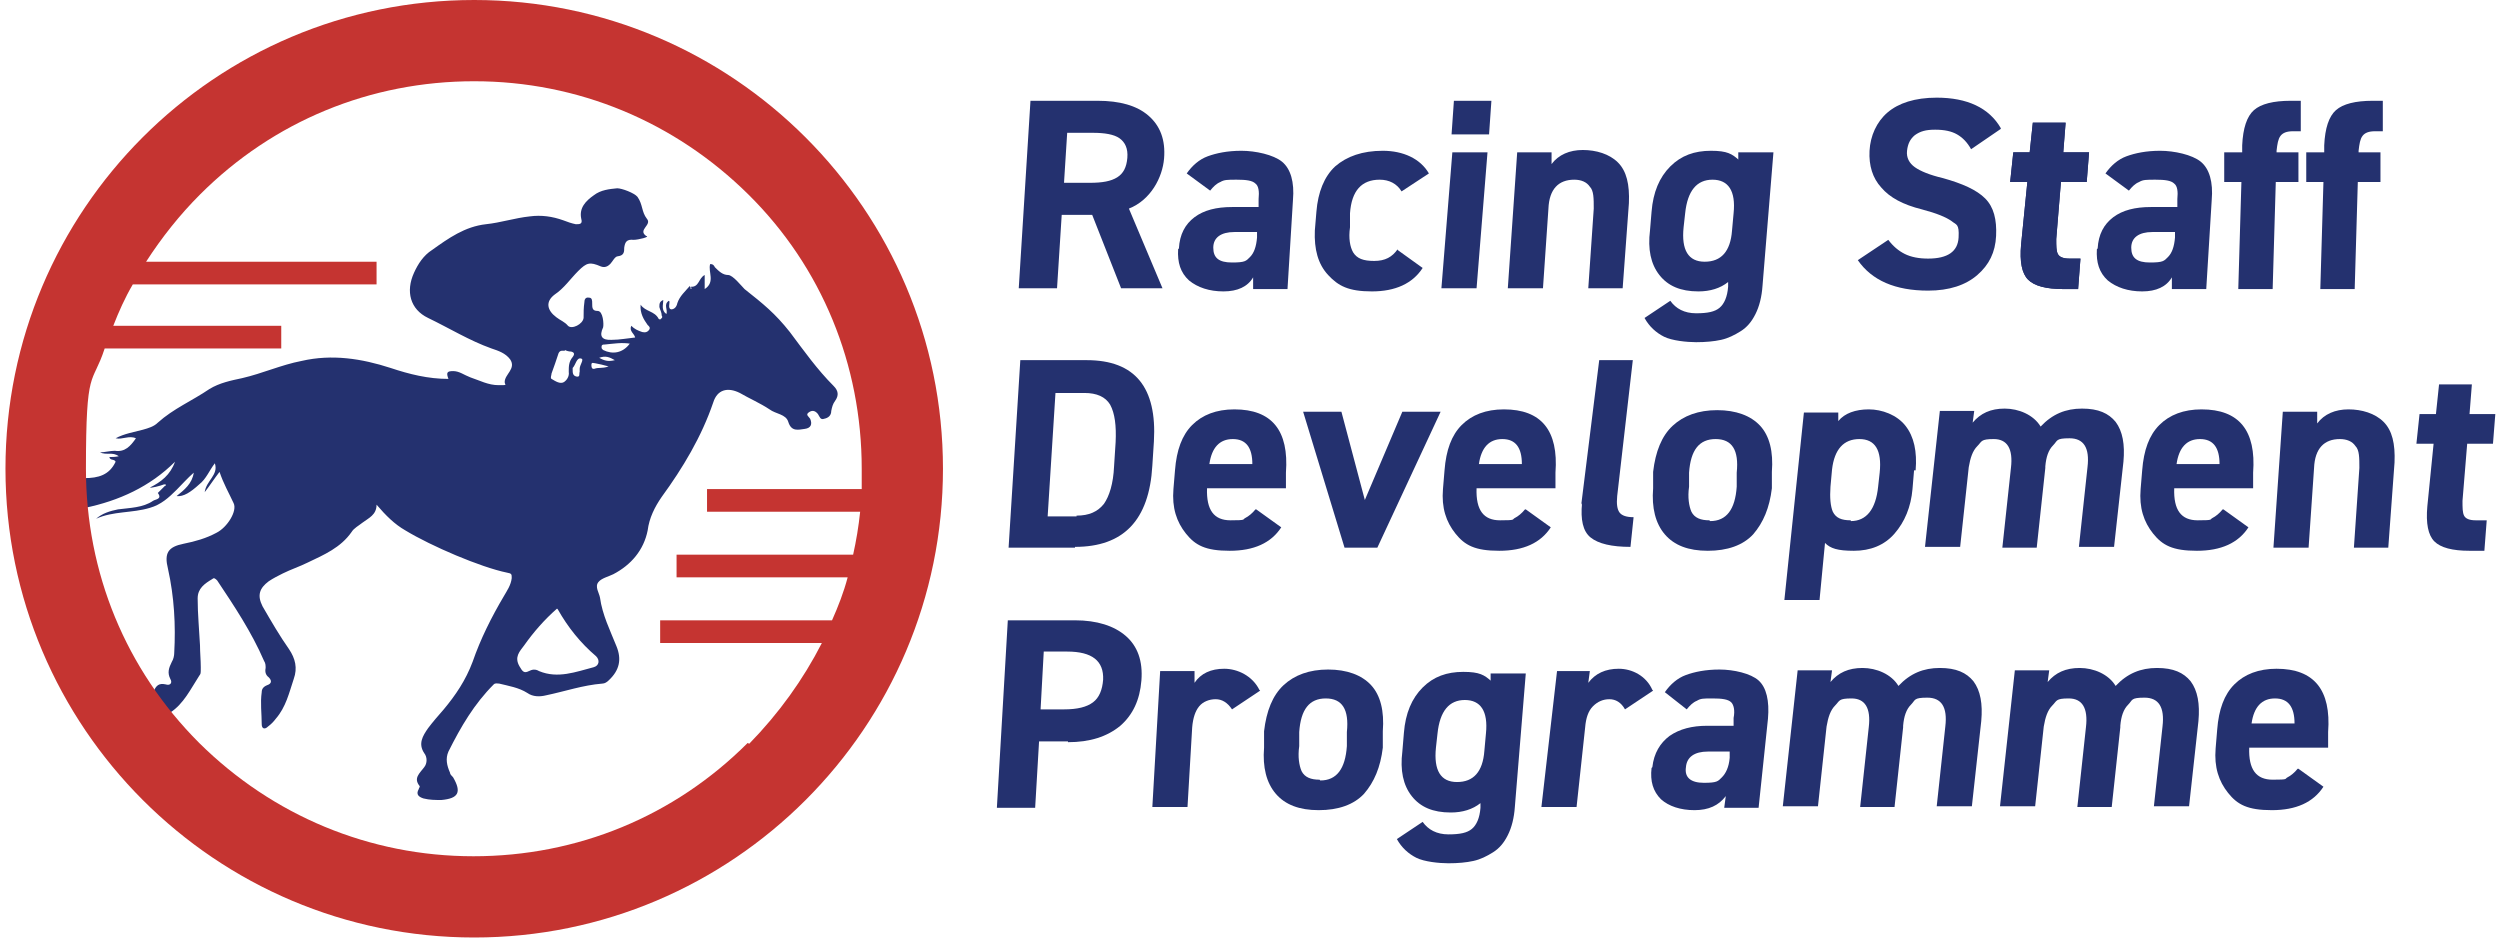 <?xml version="1.0" encoding="UTF-8"?>
<svg id="Layer_1" data-name="Layer 1" xmlns="http://www.w3.org/2000/svg" version="1.1" viewBox="0 0 320 120">
  <defs>
    <style>
      .cls-1 {
        fill: #24316f;
      }

      .cls-1, .cls-2 {
        stroke-width: 0px;
      }

      .cls-2 {
        fill: #c53431;
      }
    </style>
  </defs>
  <g>
    <path class="cls-1" d="M10.8,61.2c1.8,0,3.2-.4,4-2.1-.2-.4-.7-.1-.8-.6.4,0,.7,0,1.2-.1-.8-.6-1.6-.1-2.4-.5.6,0,1.3-.2,1.9-.2,1.3.2,2-.6,2.7-1.6-.9-.4-1.7.2-2.6,0,1.1-.6,2.4-.8,3.5-1.1.7-.2,1.4-.4,1.9-.9,2-1.8,4.4-2.8,6.6-4.3,1.3-.8,2.8-1.1,4.2-1.4,2.6-.6,5-1.7,7.6-2.2,3.9-.9,7.7-.3,11.4.9,2.4.8,4.8,1.4,7.4,1.4-.3-.8-.2-1,.6-1,.8,0,1.4.5,2.2.8,1.2.4,2.3,1,3.6,1s.8,0,.8-.4c0-1,1.5-1.7.7-2.9-.6-.8-1.5-1.1-2.4-1.4-2.8-1-5.4-2.6-8.1-3.9-2.3-1.1-2.9-3.4-1.8-5.8.5-1.1,1.2-2.2,2.3-2.9,2.1-1.5,4.2-3,6.9-3.3,1.9-.2,3.7-.8,5.6-1,1.5-.2,2.9,0,4.3.5.5.2,1.1.4,1.6.5.5,0,.9,0,.7-.7-.3-1.4.6-2.3,1.6-3,.9-.7,2-.8,3-.9.6,0,2.2.6,2.6,1.1.7,1,.5,1.9,1.2,2.8.7.8-1.2,1.4-.1,2.2.6.1-1,.5-1.6.5-.9-.1-1.1.3-1.2,1,0,.5,0,1-.8,1.1-.4,0-.7.7-1,1s-.7.5-1.2.3c-1.4-.6-1.8-.5-2.9.6-1,1-1.8,2.2-3,3-1.2.9-1,2,.2,2.9.5.4,1.1.6,1.5,1.1.5.5,1.9-.2,2-1,0-.7,0-1.3.1-2,0-.3.1-.7.6-.6.4,0,.4.4.4.7,0,.6,0,1,.7,1s.8,1.7.7,2.1q-.8,1.7,1.1,1.6c1,0,2-.2,3-.3-.1-.5-.8-.8-.5-1.5.4.4.8.6,1.4.8.4.1.7,0,.9-.3.2-.3-.1-.5-.2-.6-.5-.7-1-1.5-.9-2.6.6.9,1.8.8,2.3,1.8,0,0,.2.2.3,0,.2-.1.2-.3.1-.4,0-.4-.2-.7-.3-1.1,0-.4,0-.7.5-.9,0,.6-.3,1.3.4,1.8.2-.6-.4-1.2.3-1.7,0,0,0,0,.1.1,0,.3-.2.9.2,1,.4,0,.7-.3.8-.8.3-.9,1-1.5,1.6-2.2,0,0,0,.1.1.2,0,0,0,.2,0,.2.1,0,.2-.1,0-.3h0c1.1.1,1-1.1,1.8-1.5,0,.6,0,1.2,0,1.8,1.4-.9.4-2.2.7-3.2.4,0,.5.2.6.4.5.5,1,1,1.7,1,.6,0,1.7,1.4,2.1,1.8,2.4,1.9,3.9,3.1,5.8,5.5,1.8,2.4,3.5,4.8,5.6,6.9.6.6.7,1.2.2,1.9-.3.4-.4.8-.5,1.3,0,.6-.4.9-.9,1-.5.2-.6-.3-.8-.6-.4-.5-.8-.5-1.2-.2-.4.3,0,.5.2.8.3.7.1,1.2-.7,1.3-.8.1-1.7.4-2.1-.9-.3-1-1.6-1-2.4-1.6-1.2-.8-2.6-1.4-3.8-2.1-1.6-.8-2.9-.4-3.4,1.2-1.5,4.4-3.9,8.4-6.6,12.1-.9,1.3-1.6,2.7-1.8,4.3-.5,2.5-2.1,4.4-4.4,5.6-.6.3-1.5.5-1.9,1-.5.6.1,1.4.2,2,.3,2.2,1.3,4.2,2.1,6.2.7,1.7.4,3.1-1,4.4-.2.2-.5.4-.8.4-2.5.2-4.8,1-7.2,1.5-.8.2-1.7.2-2.4-.3-1.1-.7-2.4-.9-3.6-1.2-.2,0-.5-.1-.7.1-2.5,2.5-4.2,5.4-5.8,8.6-.4.9-.2,1.8.2,2.7,0,.2.2.4.4.6,1.1,1.9.7,2.7-1.5,2.9-.8,0-1.5,0-2.3-.2-.6-.2-1-.5-.6-1.2,0-.1.2-.3.1-.4-.8-1,0-1.6.6-2.4.4-.5.4-1.3,0-1.8-.8-1.2-.2-2.2.5-3.2.6-.8,1.3-1.6,2-2.4,1.5-1.8,2.8-3.7,3.7-6.1,1-2.9,2.4-5.7,4-8.4.4-.7.9-1.4,1-2.3,0-.5,0-.6-.6-.7-3.4-.7-9.7-3.4-13-5.4-1.4-.8-2.5-1.9-3.7-3.3,0,1.3-1,1.7-1.8,2.3-.5.4-1.1.7-1.4,1.2-1.4,2-3.5,2.9-5.6,3.9-1,.5-2.2.9-3.2,1.4-.6.3-1.2.6-1.8,1-1.2.9-1.5,1.8-.8,3.2,1.1,1.9,2.2,3.8,3.4,5.5.8,1.2,1.1,2.4.6,3.8-.6,1.8-1,3.6-2.3,5.1-.3.4-.6.7-1,1-.4.4-.8.3-.8-.3,0-1.4-.2-2.7,0-4.1,0-.4.2-.7.7-.9.6-.2.6-.6.2-1-.4-.3-.5-.7-.4-1.2,0-.3,0-.6-.2-.9-1.6-3.7-3.8-7-6-10.3-.2-.2-.4-.4-.6-.2-1,.6-1.9,1.2-1.9,2.5,0,2,.2,4,.3,6,0,.9.1,1.9.1,2.8s0,.8-.2,1.1c-1.1,1.7-2,3.6-3.7,4.7-.8-.8-1.6-1.8-2.1-2.8.3-.6.6-1,1.5-.8.6.2.9-.2.6-.7-.4-.8-.2-1.4.2-2.2.2-.3.3-.8.3-1.1.2-3.6,0-7.2-.8-10.8-.5-2,0-2.8,2-3.2,1.5-.3,2.9-.7,4.2-1.4,1.4-.7,2.7-2.8,2.2-3.8-.6-1.3-1.3-2.5-1.8-4-.7.9-1.2,1.7-1.9,2.6.2-1.5,1.8-2.2,1.3-3.7-.7.9-1.1,2-2,2.7-1.1,1-2,1.6-2.9,1.5,1-.8,2-1.6,2.2-3-.8.7-1.5,1.5-2.2,2.2-1,1-2,1.9-3.4,2.3-2.3.7-4.7.4-6.9,1.4.8-.7,1.8-1,2.8-1.2,1.5-.2,3.2-.2,4.5-1.1.3-.2,1.2-.2.6-1,0,0,.6-.6.9-.9,0,0,.2,0,.1-.2h-.2c-.5.2-1.7.5-1.8.4,1.4-.7,2.6-1.6,3.2-3.3-3.2,3.2-7.2,5-11.5,5.9-.3-1.4-.4-2.9-.4-4.4h0ZM71.3,77.9c-1.6,1.4-3,3-4.2,4.7-.6.8-1.3,1.5-.6,2.7.4.7.6.9,1.2.6.4-.2.8-.3,1.3,0,2.4,1,4.7.1,7-.5.7-.2.8-.9.3-1.4-2-1.7-3.6-3.7-4.9-6h0ZM72.3,44.9c-.3,0-.6-.1-.8.3-.3.9-.6,1.8-.9,2.6,0,.2-.2.6,0,.7.5.3,1.1.7,1.6.4.3-.2.7-.7.6-1.3,0-.7,0-1.3.5-1.9.3-.4.2-.6-.2-.7-.3,0-.6-.1-.8-.2h0ZM80.7,44c-1.1-.2-2.2,0-3.3.1-.2,0-.4,0-.4.3,0,.2,0,.2.2.4,1.2.6,2.5.4,3.4-.8h0ZM73.3,47.3c0,.4,0,.8.5.9s.3-.4.4-.6c0-.1,0-.2,0-.4,0-.5.6-1.2.2-1.3-.6-.2-.7.8-1.1,1.2,0,0,0,.2,0,.3h0ZM77.9,46.9c-.7-.2-1.2-.3-1.7-.4-.2,0-.5-.2-.5.2,0,.2,0,.6.4.5.5-.2,1,0,1.8-.3h0ZM76.7,45.8c.7.4,1.2.5,2,.3-.7-.4-1.2-.6-2-.3Z"/>
    <path class="cls-2" d="M60.7,0C27.5,0,.7,26.9.7,60s26.9,60,60,60,60-26.9,60-60S93.8,0,60.7,0ZM95.7,95.1c-9.4,9.4-21.8,14.5-35.1,14.5s-25.7-5.2-35.1-14.5c-9.4-9.4-14.5-21.8-14.5-35.1s.8-10.5,2.4-15.4h22.6v-2.9H14.5c.7-1.8,1.5-3.6,2.5-5.3h31.2v-2.9h-29.5c2-3.1,4.3-6,6.9-8.6,9.4-9.4,21.8-14.5,35.1-14.5s25.7,5.2,35.1,14.5,14.5,21.8,14.5,35.1,0,1.7,0,2.6h-19.8v2.9h19.6c-.2,1.9-.5,3.7-.9,5.5h-22.6v2.9h21.9c-.5,1.9-1.2,3.7-2,5.5h-22v2.9h20.7c-2.4,4.7-5.5,9-9.3,12.9Z"/>
  </g>
  <path class="cls-1" d="M148.9,36.9h-5.4l-3.7-9.4h-3.9l-.6,9.4h-4.9l1.5-24h8.6c2.8,0,5,.6,6.5,1.9,1.5,1.3,2.2,3.1,2,5.5s-1.7,5.3-4.5,6.4l4.3,10.2ZM136.2,23.4h3.3c1.6,0,2.7-.2,3.5-.7.8-.5,1.2-1.3,1.3-2.5s-.3-2-1-2.5c-.7-.5-1.9-.7-3.4-.7h-3.3l-.4,6.3Z"/>
  <path class="cls-1" d="M150.9,31.8c.1-1.8.8-3.1,2-4,1.2-.9,2.8-1.3,4.8-1.3h3.4v-1c.1-1,0-1.7-.4-2-.4-.4-1.2-.5-2.4-.5s-1.6,0-2.1.3c-.5.2-.9.6-1.3,1.1l-3-2.2c.7-1,1.6-1.8,2.7-2.2,1.1-.4,2.5-.7,4.3-.7s4.1.5,5.2,1.4c1.1.9,1.6,2.6,1.4,4.9l-.7,11.4h-4.4v-1.5c-.7,1.2-2,1.8-3.8,1.8s-3.3-.5-4.4-1.4c-1.1-1-1.5-2.3-1.4-4ZM160.9,30.4v-.7s-2.9,0-2.9,0c-1.7,0-2.7.7-2.7,2s.7,1.9,2.4,1.9,1.8-.2,2.3-.7c.5-.5.8-1.3.9-2.5Z"/>
  <path class="cls-1" d="M178.9,32l3.2,2.3c-1.3,2-3.5,3-6.5,3s-4.3-.7-5.6-2.1c-1.3-1.4-1.8-3.3-1.7-5.7l.2-2.4c.2-2.5,1-4.5,2.4-5.8,1.5-1.3,3.5-2,6.1-2s4.8,1,5.9,2.9l-3.5,2.3c-.6-1-1.6-1.5-2.8-1.5-2.3,0-3.6,1.4-3.8,4.3v1.8c-.2,1.4,0,2.5.4,3.2.5.8,1.3,1.1,2.7,1.1s2.3-.5,3-1.5Z"/>
  <path class="cls-1" d="M185.8,17.2l.3-4.3h4.8l-.3,4.3h-4.8ZM184.5,36.9l1.4-17.4h4.5l-1.4,17.4h-4.5Z"/>
  <path class="cls-1" d="M193,36.9l1.2-17.4h4.4v1.5c.9-1.2,2.3-1.8,4-1.8s3.4.5,4.5,1.6c1.1,1.1,1.5,2.8,1.4,5.2l-.8,10.9h-4.4l.7-10.2c0-1.3,0-2.3-.5-2.8-.4-.6-1.1-.9-2-.9-2,0-3.2,1.2-3.3,3.7l-.7,10.2h-4.5Z"/>
  <path class="cls-1" d="M222.5,20.4v-.9h4.5l-1.4,17.1c-.1,1.4-.4,2.6-.9,3.6-.5,1-1.1,1.7-1.9,2.2-.8.5-1.6.9-2.5,1.1-.9.2-2,.3-3.2.3s-3.1-.2-4.1-.7c-1-.5-1.9-1.3-2.5-2.4l3.3-2.2c.7,1,1.8,1.6,3.3,1.6s2.4-.2,3-.7c.6-.5,1-1.4,1.1-2.7v-.6c-1,.8-2.3,1.2-3.8,1.2-2.3,0-3.9-.7-5-2.1-1.1-1.4-1.5-3.3-1.2-5.7l.2-2.4c.2-2.5,1-4.4,2.4-5.8,1.4-1.4,3.1-2,5.2-2s2.7.4,3.6,1.2ZM218.2,33.5c2.1,0,3.3-1.3,3.5-4l.2-2.2c.3-2.9-.7-4.3-2.7-4.3s-3.2,1.4-3.5,4.3l-.2,1.8c-.3,2.9.6,4.4,2.7,4.4Z"/>
  <path class="cls-1" d="M256.1,16.5l-3.8,2.6c-.5-.9-1.1-1.5-1.8-1.9-.7-.4-1.6-.6-2.8-.6s-1.9.2-2.6.7c-.6.5-.9,1.1-1,2s.3,1.6,1,2.1c.7.5,1.9,1,3.6,1.4,2.5.7,4.3,1.5,5.4,2.6,1.1,1.1,1.5,2.7,1.4,4.8s-.9,3.7-2.4,5c-1.5,1.3-3.6,2-6.3,2-4.2,0-7.2-1.3-9-3.9l3.9-2.6c.6.8,1.3,1.4,2.1,1.8.8.4,1.8.6,3,.6,2.5,0,3.8-.9,3.9-2.7s-.3-1.6-.9-2.1c-.7-.5-1.9-1-3.8-1.5-2.4-.6-4.1-1.5-5.2-2.8-1.1-1.2-1.6-2.8-1.5-4.7s.9-3.7,2.3-4.9c1.4-1.2,3.5-1.9,6.3-1.9,3.9,0,6.7,1.3,8.2,3.9Z"/>
  <path class="cls-1" d="M268.5,31.8c.1-1.8.8-3.1,2-4,1.2-.9,2.8-1.3,4.8-1.3h3.4v-1c.1-1,0-1.7-.4-2-.4-.4-1.2-.5-2.4-.5s-1.6,0-2.1.3c-.5.2-.9.6-1.3,1.1l-3-2.2c.7-1,1.6-1.8,2.7-2.2,1.1-.4,2.5-.7,4.3-.7s4.1.5,5.2,1.4c1.1.9,1.6,2.6,1.4,4.9l-.7,11.4h-4.4v-1.5c-.7,1.2-2,1.8-3.8,1.8s-3.3-.5-4.4-1.4c-1.1-1-1.5-2.3-1.4-4ZM278.4,30.4v-.7s-2.9,0-2.9,0c-1.7,0-2.7.7-2.7,2s.7,1.9,2.4,1.9,1.8-.2,2.3-.7c.5-.5.8-1.3.9-2.5Z"/>
  <path class="cls-1" d="M284.8,19.5h2.2v-.9c.1-2.2.6-3.7,1.5-4.5.9-.8,2.5-1.2,4.7-1.2h1.3v3.9h-1c-.8,0-1.3.2-1.6.6-.3.4-.4,1-.5,1.9v.2s2.8,0,2.8,0v3.8h-2.9l-.4,13.7h-4.4l.4-13.7h-2.2v-3.8Z"/>
  <path class="cls-1" d="M295.3,19.5h2.2v-.9c.1-2.2.6-3.7,1.5-4.5.9-.8,2.5-1.2,4.7-1.2h1.3v3.9h-1c-.8,0-1.3.2-1.6.6-.3.4-.4,1-.5,1.9v.2s2.8,0,2.8,0v3.8h-2.9l-.4,13.7h-4.4l.4-13.7h-2.2v-3.8Z"/>
  <path class="cls-1" d="M137.6,70.1h-8.5l1.5-24h8.5c6.2,0,9,3.5,8.6,10.4l-.2,3.1c-.4,7-3.7,10.4-9.9,10.4ZM137.8,66c1.6,0,2.7-.5,3.5-1.5.7-1,1.2-2.6,1.3-4.8l.2-3.1c.1-2.1-.1-3.7-.7-4.8-.6-1-1.7-1.5-3.3-1.5h-3.7l-1,15.8h3.7Z"/>
  <path class="cls-1" d="M160.8,65.2l3.2,2.3c-1.3,2-3.5,3-6.6,3s-4.4-.7-5.6-2.2c-1.2-1.5-1.8-3.3-1.6-5.7l.2-2.4c.2-2.6.9-4.5,2.2-5.8,1.3-1.3,3.1-2,5.4-2,4.8,0,7,2.7,6.6,8.1v2h-10.1c-.1,2.8.9,4.1,3,4.1s1.5-.1,1.9-.3c.4-.2.9-.6,1.3-1.1ZM157.8,56.2c-1.7,0-2.7,1.1-3,3.2h5.5c0-2.1-.8-3.2-2.5-3.2Z"/>
  <path class="cls-1" d="M179.5,52.7h4.9l-8.1,17.4h-4.2l-5.3-17.4h4.9l3,11.3,4.8-11.3Z"/>
  <path class="cls-1" d="M195.3,65.2l3.2,2.3c-1.3,2-3.5,3-6.6,3s-4.4-.7-5.6-2.2c-1.2-1.5-1.8-3.3-1.6-5.7l.2-2.4c.2-2.6.9-4.5,2.2-5.8,1.3-1.3,3.1-2,5.4-2,4.8,0,7,2.7,6.6,8.1v2h-10.1c-.1,2.8.9,4.1,3,4.1s1.5-.1,1.9-.3c.4-.2.9-.6,1.3-1.1ZM192.3,56.2c-1.7,0-2.7,1.1-3,3.2h5.5c0-2.1-.8-3.2-2.5-3.2Z"/>
  <path class="cls-1" d="M202.4,64.6l2.3-18.5h4.3l-2,17.4c-.1,1,0,1.7.3,2.1.3.4.9.6,1.8.6l-.4,3.8c-2.4,0-4.1-.4-5.1-1.2-1-.8-1.3-2.3-1.1-4.4Z"/>
  <path class="cls-1" d="M226.8,60.4v2.1c-.3,2.5-1.1,4.4-2.4,5.9-1.3,1.4-3.3,2.1-5.8,2.1s-4.3-.7-5.5-2.1c-1.2-1.4-1.7-3.4-1.5-5.9v-2.1c.3-2.6,1.1-4.6,2.5-5.9,1.4-1.3,3.3-2,5.7-2s4.3.7,5.5,2c1.2,1.3,1.7,3.3,1.5,5.9ZM218.9,66.7c2.1,0,3.2-1.5,3.4-4.4v-1.8c.3-2.9-.6-4.3-2.7-4.3s-3.2,1.4-3.4,4.3v1.8c-.2,1.4,0,2.5.3,3.2.4.8,1.2,1.1,2.3,1.1Z"/>
  <path class="cls-1" d="M245,60.2l-.2,2.4c-.2,2.3-1,4.2-2.3,5.7-1.3,1.5-3.1,2.2-5.2,2.2s-3-.3-3.7-1l-.7,7.3h-4.5l2.5-24h4.4v1.1c.8-1,2.2-1.5,3.9-1.5s3.6.7,4.7,2.1c1.1,1.4,1.5,3.3,1.3,5.7ZM236.9,66.7c2,0,3.2-1.5,3.5-4.4l.2-1.8c.3-2.9-.6-4.3-2.6-4.3s-3.2,1.3-3.5,3.9l-.2,2.2c-.1,1.4,0,2.5.3,3.2.4.8,1.1,1.1,2.3,1.1Z"/>
  <path class="cls-1" d="M261.8,59.9l-1.1,10.2h-4.4l1.1-10.2c.3-2.5-.5-3.7-2.2-3.7s-1.5.3-2.1.9c-.6.6-.9,1.5-1.1,2.7l-1.1,10.2h-4.5l1.9-17.4h4.4l-.2,1.5c1-1.2,2.3-1.8,4.1-1.8s3.7.8,4.6,2.3c1.5-1.6,3.2-2.3,5.3-2.3s3.4.6,4.3,1.7c.9,1.2,1.2,2.9,1,5.1l-1.2,10.9h-4.5l1.1-10.2c.3-2.5-.5-3.7-2.3-3.7s-1.5.3-2.1.9c-.6.6-.9,1.5-1,2.7Z"/>
  <path class="cls-1" d="M284.6,65.2l3.2,2.3c-1.3,2-3.5,3-6.6,3s-4.4-.7-5.6-2.2c-1.2-1.5-1.8-3.3-1.6-5.7l.2-2.4c.2-2.6.9-4.5,2.2-5.8,1.3-1.3,3.1-2,5.4-2,4.8,0,7,2.7,6.6,8.1v2h-10.1c-.1,2.8.9,4.1,3,4.1s1.5-.1,1.9-.3c.4-.2.9-.6,1.3-1.1ZM281.6,56.2c-1.7,0-2.7,1.1-3,3.2h5.5c0-2.1-.8-3.2-2.5-3.2Z"/>
  <path class="cls-1" d="M291,70.1l1.2-17.4h4.4v1.5c.9-1.2,2.3-1.8,4-1.8s3.4.5,4.5,1.6c1.1,1.1,1.5,2.8,1.4,5.2l-.8,10.9h-4.4l.7-10.2c0-1.3,0-2.3-.5-2.8-.4-.6-1.1-.9-2-.9-2,0-3.2,1.2-3.3,3.7l-.7,10.2h-4.5Z"/>
  <path class="cls-1" d="M257.3,23.3l.4-3.8h2.1l.4-3.8h4.2l-.3,3.8h3.3l-.3,3.8h-3.3l-.6,7.3c0,.9,0,1.5.2,1.9.2.4.7.6,1.5.6h1.4l-.3,3.9h-1.9c-2.2,0-3.7-.4-4.5-1.2-.8-.8-1.1-2.3-.9-4.5l.8-8h-2.1Z"/>
  <path class="cls-1" d="M136.7,94.9h-3.7l-.5,8.5h-4.9l1.4-24h8.6c2.8,0,5,.7,6.5,2,1.5,1.3,2.2,3.2,2,5.7s-1.1,4.4-2.7,5.8c-1.7,1.4-3.9,2.1-6.7,2.1ZM133.2,90.8h3c1.7,0,2.9-.3,3.7-.9.8-.6,1.2-1.6,1.3-2.9.1-2.4-1.4-3.6-4.6-3.6h-3l-.4,7.3Z"/>
  <path class="cls-1" d="M161.3,88.4l-3.6,2.4c-.6-.9-1.3-1.3-2.1-1.3s-1.6.3-2.1.9c-.5.6-.8,1.5-.9,2.7l-.6,10.2h-4.5l1-17.4h4.4v1.5c.8-1.2,2.1-1.8,3.8-1.8s3.6.9,4.5,2.7Z"/>
  <path class="cls-1" d="M177,93.6v2.1c-.3,2.5-1.1,4.4-2.4,5.9-1.3,1.4-3.3,2.1-5.8,2.1s-4.3-.7-5.5-2.1c-1.2-1.4-1.7-3.4-1.5-5.9v-2.1c.3-2.6,1.1-4.6,2.5-5.9,1.4-1.3,3.3-2,5.7-2s4.3.7,5.5,2c1.2,1.3,1.7,3.3,1.5,5.9ZM169,99.9c2.1,0,3.2-1.5,3.4-4.4v-1.8c.3-2.9-.6-4.3-2.7-4.3s-3.2,1.4-3.4,4.3v1.8c-.2,1.4,0,2.5.3,3.2.4.8,1.2,1.1,2.3,1.1Z"/>
  <path class="cls-1" d="M211.6,88.4l-3.6,2.4c-.5-.9-1.2-1.3-2-1.3s-1.5.3-2.1.9c-.6.6-.9,1.5-1,2.7l-1.1,10.2h-4.5l2-17.4h4.2l-.2,1.5c.9-1.2,2.2-1.8,3.9-1.8s3.5.9,4.3,2.7Z"/>
  <path class="cls-1" d="M211.5,98.2c.2-1.8,1-3.1,2.2-4,1.3-.9,2.9-1.3,4.8-1.3h3.4v-1c.2-1,0-1.7-.3-2-.4-.4-1.2-.5-2.4-.5s-1.5,0-2,.3c-.5.2-.9.6-1.3,1.1l-2.8-2.2c.7-1,1.6-1.8,2.7-2.2,1.1-.4,2.5-.7,4.3-.7s4,.5,5,1.4c1,.9,1.4,2.6,1.2,4.9l-1.2,11.4h-4.4l.2-1.5c-.9,1.2-2.2,1.8-4,1.8s-3.3-.5-4.3-1.4c-1-1-1.4-2.3-1.2-4ZM221.4,96.9v-.7c0,0-2.8,0-2.8,0-1.7,0-2.7.7-2.8,2-.2,1.3.6,2,2.3,2s1.8-.2,2.3-.7c.5-.5.9-1.3,1-2.5Z"/>
  <path class="cls-1" d="M243.6,93.1l-1.1,10.2h-4.4l1.1-10.2c.3-2.5-.5-3.7-2.2-3.7s-1.5.3-2.1.9c-.6.6-.9,1.5-1.1,2.7l-1.1,10.2h-4.5l1.9-17.4h4.4l-.2,1.5c1-1.2,2.3-1.8,4.1-1.8s3.7.8,4.6,2.3c1.5-1.6,3.2-2.3,5.3-2.3s3.4.6,4.3,1.7c.9,1.2,1.2,2.9,1,5.1l-1.2,10.9h-4.5l1.1-10.2c.3-2.5-.5-3.7-2.3-3.7s-1.5.3-2.1.9c-.6.6-.9,1.5-1,2.7Z"/>
  <path class="cls-1" d="M271.4,93.1l-1.1,10.2h-4.4l1.1-10.2c.3-2.5-.5-3.7-2.2-3.7s-1.5.3-2.1.9c-.6.6-.9,1.5-1.1,2.7l-1.1,10.2h-4.5l1.9-17.4h4.4l-.2,1.5c1-1.2,2.3-1.8,4.1-1.8s3.7.8,4.6,2.3c1.5-1.6,3.2-2.3,5.3-2.3s3.4.6,4.3,1.7c.9,1.2,1.2,2.9,1,5.1l-1.2,10.9h-4.5l1.1-10.2c.3-2.5-.5-3.7-2.3-3.7s-1.5.3-2.1.9c-.6.6-.9,1.5-1,2.7Z"/>
  <path class="cls-1" d="M294.2,98.4l3.2,2.3c-1.3,2-3.5,3-6.6,3s-4.4-.7-5.6-2.2c-1.2-1.5-1.8-3.3-1.6-5.7l.2-2.4c.2-2.6.9-4.5,2.2-5.8,1.3-1.3,3.1-2,5.4-2,4.8,0,7,2.7,6.6,8.1v2h-10.1c-.1,2.8.9,4.1,3,4.1s1.5-.1,1.9-.3c.4-.2.9-.6,1.3-1.1ZM291.2,89.4c-1.7,0-2.7,1.1-3,3.2h5.5c0-2.1-.8-3.2-2.5-3.2Z"/>
  <path class="cls-1" d="M257.3,23.3l.4-3.8h2.1l.4-3.8h4.2l-.3,3.8h3.3l-.3,3.8h-3.3l-.6,7.3c0,.9,0,1.5.2,1.9.2.4.7.6,1.5.6h1.4l-.3,3.9h-1.9c-2.2,0-3.7-.4-4.5-1.2-.8-.8-1.1-2.3-.9-4.5l.8-8h-2.1Z"/>
  <path class="cls-1" d="M309.3,56.8l.4-3.8h2.1l.4-3.8h4.2l-.3,3.8h3.3l-.3,3.8h-3.3l-.6,7.3c0,.9,0,1.5.2,1.9.2.4.7.6,1.5.6h1.4l-.3,3.9h-1.9c-2.2,0-3.7-.4-4.5-1.2-.8-.8-1.1-2.3-.9-4.5l.8-8h-2.1Z"/>
  <path class="cls-1" d="M190.8,87.1v-.9h4.5l-1.4,17.1c-.1,1.4-.4,2.6-.9,3.6-.5,1-1.1,1.7-1.9,2.2-.8.5-1.6.9-2.5,1.1-.9.2-2,.3-3.2.3s-3.1-.2-4.1-.7c-1-.5-1.9-1.3-2.5-2.4l3.3-2.2c.7,1,1.8,1.6,3.3,1.6s2.4-.2,3-.7c.6-.5,1-1.4,1.1-2.7v-.6c-1,.8-2.3,1.2-3.8,1.2-2.3,0-3.9-.7-5-2.1-1.1-1.4-1.5-3.3-1.2-5.7l.2-2.4c.2-2.5,1-4.4,2.4-5.8,1.4-1.4,3.1-2,5.2-2s2.7.4,3.6,1.2ZM186.5,100.1c2.1,0,3.3-1.3,3.5-4l.2-2.2c.3-2.9-.7-4.3-2.7-4.3s-3.2,1.4-3.5,4.3l-.2,1.8c-.3,2.9.6,4.4,2.7,4.4Z"/>
</svg>